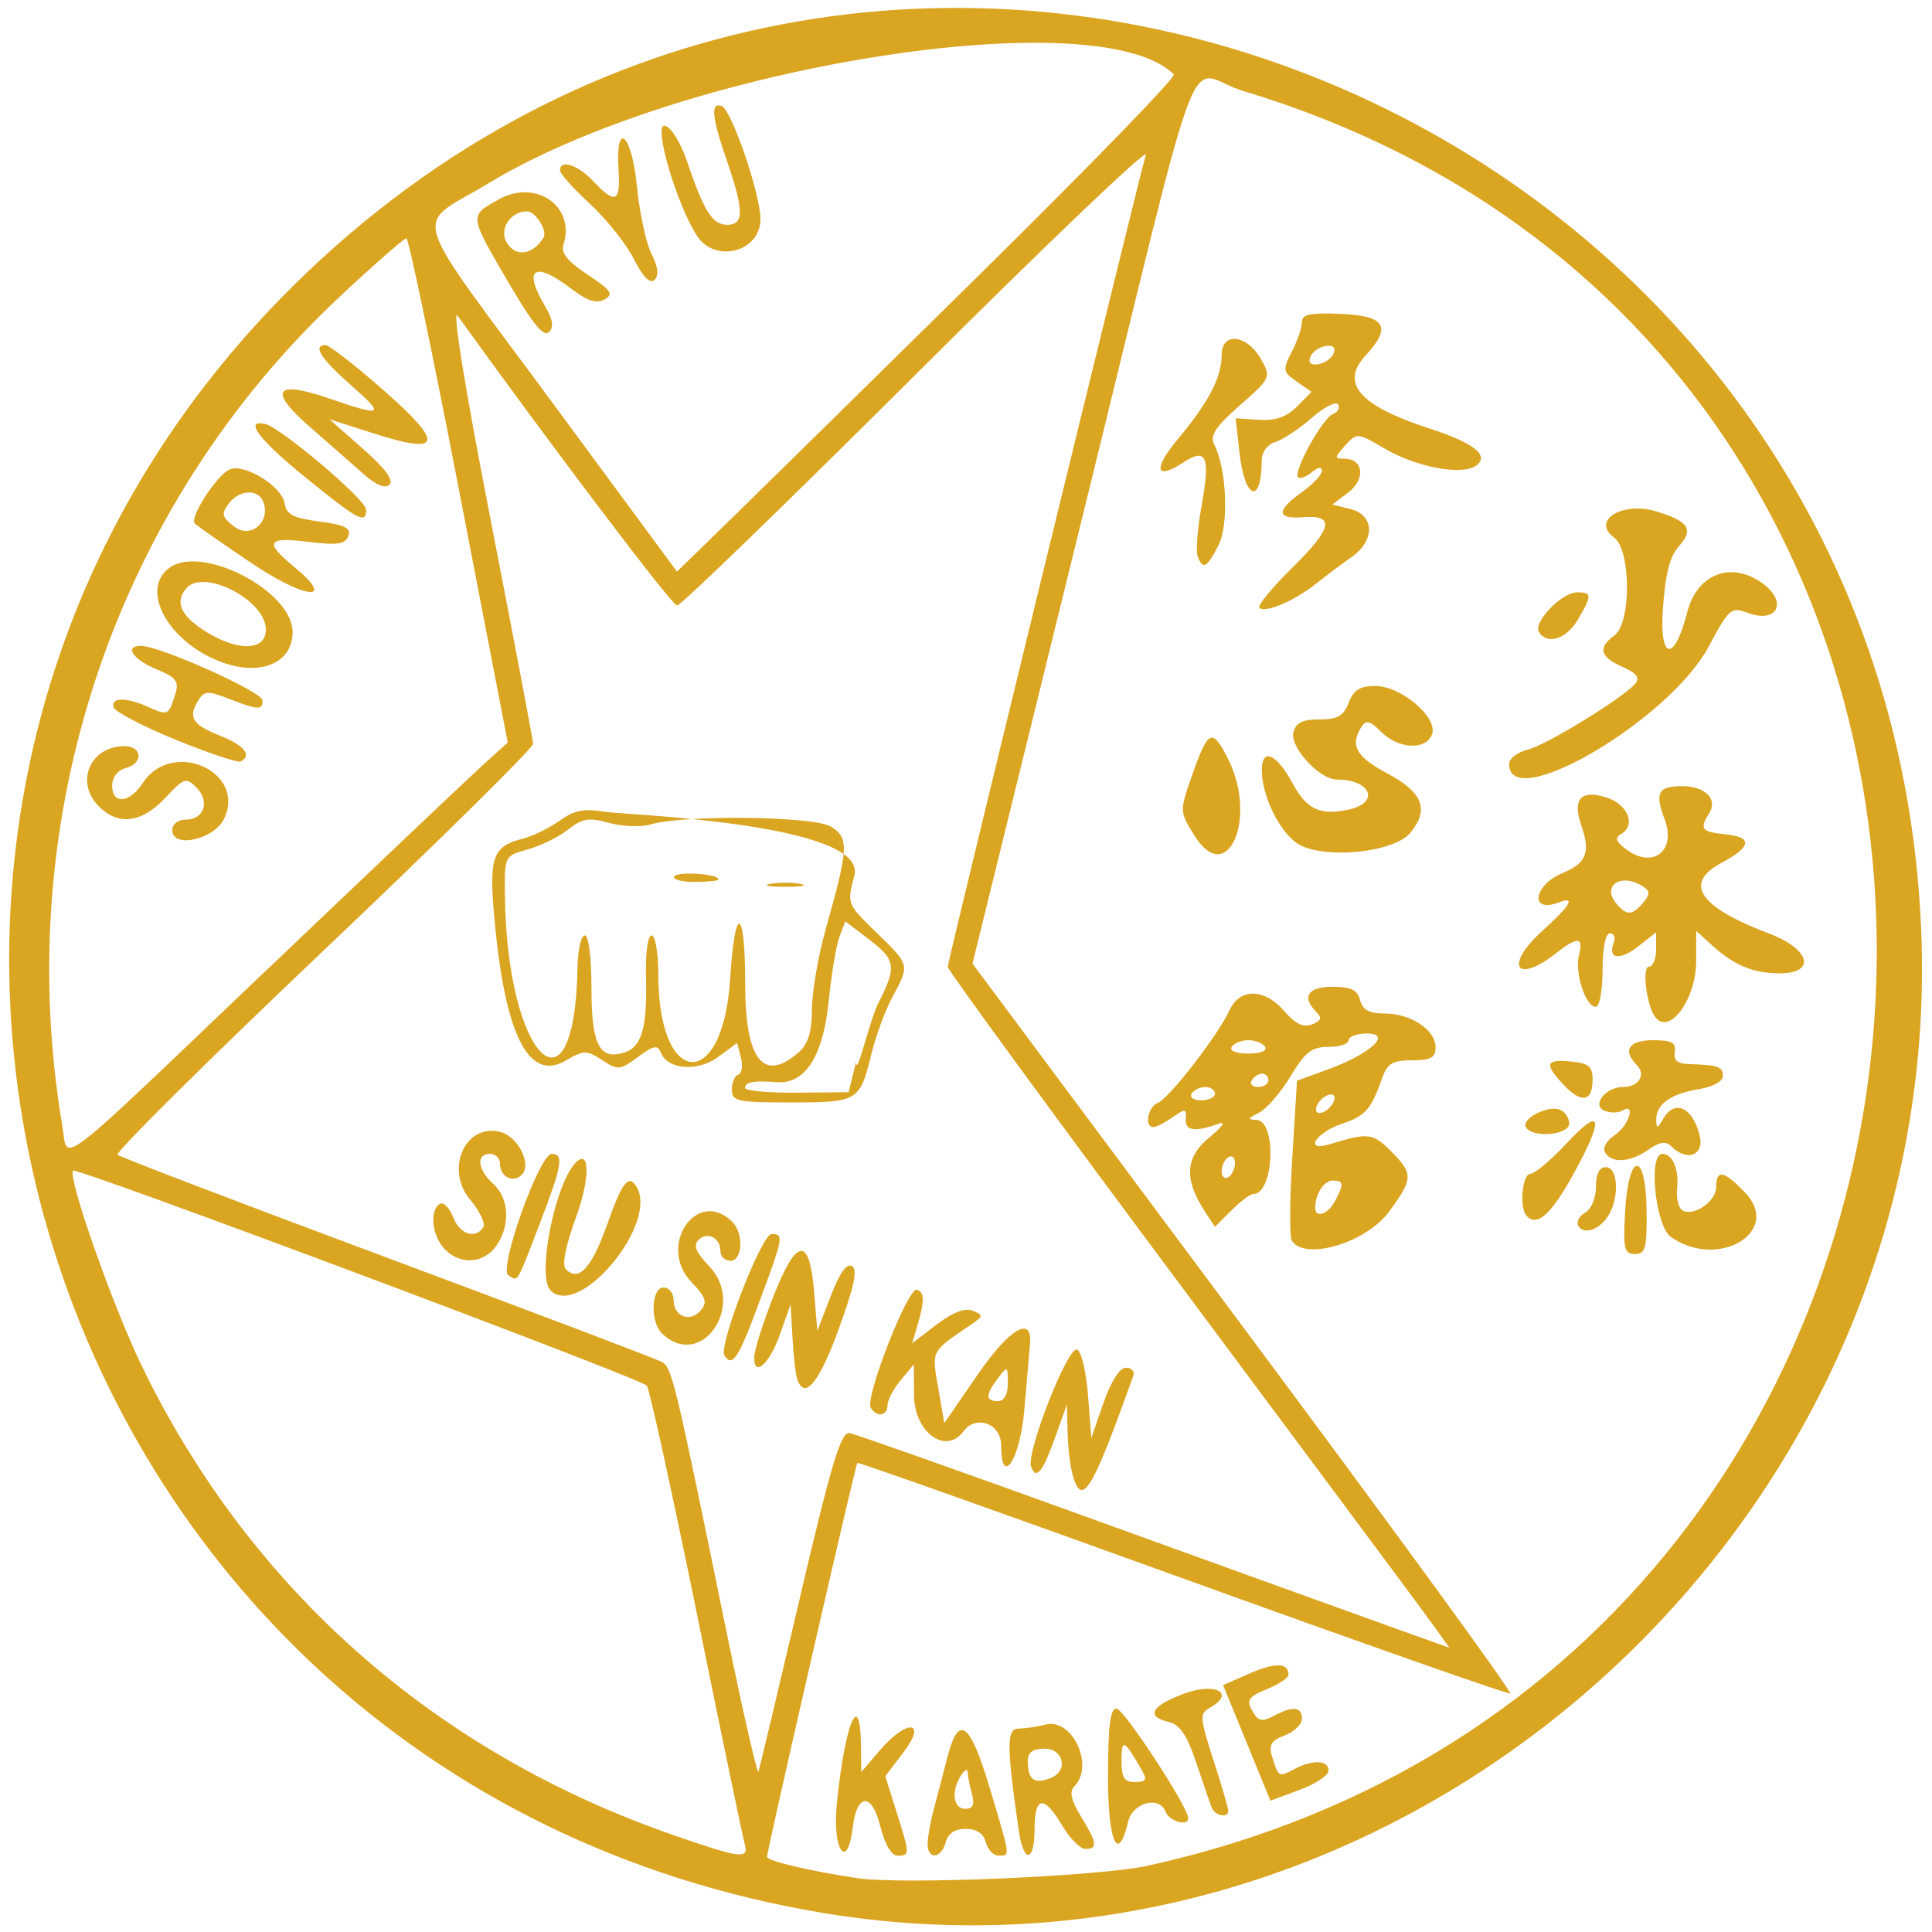 <?xml version="1.0" encoding="UTF-8" standalone="no"?>
<svg
   fill="#FFFFFF"
   viewBox="7 7 37 37"
   width="50px"
   height="50px"
   version="1.1"
   id="svg2404"
   sodipodi:docname="shorin.svg"
   xml:space="preserve"
   inkscape:version="1.2.1 (9c6d41e410, 2022-07-14)"
   xmlns:inkscape="http://www.inkscape.org/namespaces/inkscape"
   xmlns:sodipodi="http://sodipodi.sourceforge.net/DTD/sodipodi-0.dtd"
   xmlns="http://www.w3.org/2000/svg"
   xmlns:svg="http://www.w3.org/2000/svg"><defs
     id="defs2408" /><sodipodi:namedview
     id="namedview2406"
     pagecolor="#505050"
     bordercolor="#eeeeee"
     borderopacity="1"
     inkscape:showpageshadow="0"
     inkscape:pageopacity="0"
     inkscape:pagecheckerboard="0"
     inkscape:deskcolor="#505050"
     showgrid="false"
     inkscape:zoom="12.558216"
     inkscape:cx="9.555497"
     inkscape:cy="24.286888"
     inkscape:window-width="1920"
     inkscape:window-height="1057"
     inkscape:window-x="-8"
     inkscape:window-y="-8"
     inkscape:window-maximized="1"
     inkscape:current-layer="svg2404" /><path
     style="fill:#daa520;fill-opacity:1;stroke-width:0.128"
     d="M 22.78,43.638 C 7.323,41.075 1.749,22.058 13.424,11.717 24.896,1.555 43.153,9.425 43.793,24.809 44.267,36.192 33.899,45.482 22.78,43.638 Z m 6.208,-0.909 C 46.588,38.857 47.923,13.884 30.805,8.741 29.66,8.397 30.13,7.146 27.704,17.003 l -2.08,8.451 5.192,6.973 c 2.856,3.835 5.153,6.987 5.106,7.005 -0.047,0.017 -2.874,-0.977 -6.282,-2.209 -3.408,-1.232 -6.208,-2.226 -6.222,-2.207 -0.038,0.049 -1.732,7.442 -1.729,7.544 0.003,0.08 0.815,0.272 1.731,0.409 0.86,0.128 4.634,-0.034 5.568,-0.239 z m -5.134,-0.771 c -0.16,-0.634 -0.445,-0.615 -0.522,0.034 -0.102,0.855 -0.393,0.446 -0.307,-0.431 0.152,-1.558 0.452,-2.27 0.464,-1.104 l 0.005,0.48 0.356,-0.416 c 0.52,-0.608 0.918,-0.573 0.451,0.04 l -0.347,0.456 0.213,0.676 c 0.26,0.824 0.26,0.845 0.023,0.845 -0.119,0 -0.245,-0.217 -0.336,-0.579 z m 0.911,0.355 c 3.84e-4,-0.123 0.054,-0.426 0.12,-0.672 0.066,-0.246 0.183,-0.693 0.26,-0.992 0.216,-0.832 0.431,-0.672 0.812,0.601 0.4,1.336 0.394,1.287 0.166,1.287 -0.097,0 -0.207,-0.115 -0.244,-0.256 -0.044,-0.169 -0.175,-0.256 -0.384,-0.256 -0.209,0 -0.34,0.087 -0.384,0.256 -0.082,0.315 -0.347,0.34 -0.346,0.032 z m 0.848,-0.96 c -0.042,-0.158 -0.079,-0.346 -0.081,-0.416 -0.002,-0.07 -0.06,-0.042 -0.128,0.064 -0.192,0.298 -0.15,0.64 0.079,0.64 0.152,0 0.186,-0.076 0.13,-0.288 z m 0.897,0.704 c -0.237,-1.656 -0.236,-1.952 0.005,-1.954 0.128,-0.001 0.354,-0.034 0.502,-0.074 0.518,-0.139 0.952,0.788 0.555,1.185 -0.097,0.097 -0.059,0.263 0.128,0.57 0.312,0.511 0.327,0.625 0.086,0.625 -0.099,0 -0.298,-0.202 -0.444,-0.448 -0.347,-0.589 -0.529,-0.567 -0.529,0.064 0,0.647 -0.211,0.669 -0.302,0.032 z m 0.612,-1.006 c 0.341,-0.131 0.251,-0.562 -0.118,-0.562 -0.225,0 -0.32,0.07 -0.32,0.235 0,0.363 0.117,0.451 0.438,0.328 z m 1.098,-0.04 c 0,-0.953 0.042,-1.291 0.161,-1.291 0.139,0 1.375,1.888 1.375,2.1 0,0.167 -0.362,0.062 -0.434,-0.125 -0.119,-0.311 -0.631,-0.174 -0.717,0.191 -0.194,0.827 -0.386,0.392 -0.386,-0.876 z m 0.649,-0.107 c -0.34,-0.595 -0.389,-0.618 -0.391,-0.192 -0.001,0.334 0.05,0.416 0.259,0.416 0.212,0 0.236,-0.042 0.132,-0.224 z m 1.332,0.704 c -0.033,-0.088 -0.165,-0.475 -0.295,-0.861 -0.173,-0.515 -0.312,-0.719 -0.52,-0.768 -0.448,-0.106 -0.345,-0.305 0.282,-0.541 0.605,-0.228 1.006,-0.015 0.502,0.267 -0.199,0.112 -0.194,0.186 0.069,1.004 0.157,0.486 0.285,0.923 0.285,0.971 0,0.152 -0.262,0.093 -0.323,-0.073 z m 0.676,-1.229 -0.454,-1.107 0.511,-0.224 c 0.487,-0.213 0.742,-0.205 0.742,0.024 0,0.058 -0.173,0.176 -0.384,0.264 -0.411,0.17 -0.441,0.224 -0.27,0.493 0.084,0.133 0.171,0.14 0.374,0.032 0.363,-0.194 0.537,-0.177 0.537,0.054 0,0.107 -0.148,0.251 -0.329,0.32 -0.265,0.101 -0.311,0.181 -0.24,0.413 0.119,0.389 0.126,0.392 0.421,0.234 0.349,-0.187 0.659,-0.175 0.659,0.026 0,0.09 -0.25,0.257 -0.557,0.371 l -0.557,0.206 z m 7.245,-10.163 c 0.063,-1.165 0.399,-1.194 0.412,-0.035 0.008,0.725 -0.021,0.835 -0.223,0.835 -0.204,0 -0.227,-0.096 -0.189,-0.8 z m -6.383,0.542 c -0.044,-0.072 -0.04,-0.79 0.01,-1.596 l 0.09,-1.465 0.591,-0.216 c 0.821,-0.301 1.242,-0.688 0.747,-0.688 -0.192,0 -0.348,0.058 -0.348,0.128 0,0.07 -0.174,0.128 -0.387,0.128 -0.321,0 -0.446,0.097 -0.73,0.568 -0.189,0.313 -0.461,0.625 -0.605,0.695 -0.213,0.104 -0.222,0.129 -0.045,0.136 0.394,0.016 0.336,1.417 -0.058,1.417 -0.058,0 -0.247,0.142 -0.421,0.315 l -0.315,0.315 -0.19,-0.289 c -0.407,-0.622 -0.383,-1.04 0.082,-1.423 0.26,-0.214 0.328,-0.316 0.172,-0.261 -0.453,0.163 -0.641,0.134 -0.623,-0.094 0.016,-0.199 -0.009,-0.203 -0.252,-0.032 -0.148,0.104 -0.315,0.189 -0.369,0.189 -0.177,0 -0.105,-0.39 0.085,-0.463 0.215,-0.083 1.156,-1.298 1.372,-1.772 0.198,-0.434 0.672,-0.426 1.053,0.017 0.208,0.241 0.362,0.315 0.527,0.252 0.178,-0.068 0.198,-0.125 0.084,-0.239 -0.288,-0.288 -0.164,-0.482 0.311,-0.482 0.352,0 0.476,0.06 0.527,0.256 0.049,0.188 0.175,0.256 0.472,0.256 0.499,0 0.974,0.315 0.974,0.647 0,0.199 -0.09,0.249 -0.451,0.249 -0.377,0 -0.472,0.058 -0.576,0.352 -0.21,0.592 -0.318,0.713 -0.766,0.864 -0.506,0.17 -0.735,0.545 -0.24,0.393 0.741,-0.228 0.829,-0.218 1.174,0.127 0.437,0.437 0.434,0.528 -0.035,1.166 -0.437,0.594 -1.616,0.944 -1.859,0.552 z m 0.829,-0.757 c 0.175,-0.327 0.167,-0.392 -0.046,-0.392 -0.168,0 -0.334,0.26 -0.334,0.522 0,0.208 0.243,0.125 0.379,-0.13 z M 30.652,29.274 c 0,-0.106 -0.058,-0.156 -0.128,-0.113 -0.07,0.044 -0.128,0.166 -0.128,0.271 0,0.106 0.058,0.156 0.128,0.113 0.07,-0.044 0.128,-0.166 0.128,-0.271 z m 1.896,-1.193 c 0.032,-0.096 -0.016,-0.144 -0.112,-0.112 -0.092,0.031 -0.193,0.132 -0.224,0.224 -0.032,0.096 0.016,0.144 0.112,0.112 0.092,-0.031 0.193,-0.132 0.224,-0.224 z m -2.28,-0.136 c 0,-0.07 -0.083,-0.128 -0.184,-0.128 -0.101,0 -0.22,0.058 -0.264,0.128 -0.044,0.07 0.039,0.128 0.184,0.128 0.145,0 0.264,-0.058 0.264,-0.128 z m 1.024,-0.256 c 0,-0.07 -0.054,-0.128 -0.12,-0.128 -0.066,0 -0.156,0.058 -0.2,0.128 -0.044,0.07 0.011,0.128 0.12,0.128 0.11,0 0.2,-0.058 0.2,-0.128 z m -0.064,-0.64 c -0.044,-0.07 -0.188,-0.128 -0.32,-0.128 -0.132,0 -0.276,0.058 -0.32,0.128 -0.046,0.075 0.087,0.128 0.32,0.128 0.233,0 0.366,-0.053 0.32,-0.128 z m 7.772,3.641 c -0.297,-0.208 -0.44,-1.593 -0.164,-1.593 0.195,0 0.321,0.294 0.283,0.659 -0.02,0.187 0.025,0.377 0.098,0.422 0.212,0.131 0.651,-0.169 0.651,-0.446 0,-0.344 0.147,-0.316 0.552,0.108 0.717,0.748 -0.513,1.485 -1.42,0.85 z m -1.77,-0.207 c -0.047,-0.077 0.008,-0.192 0.124,-0.257 0.121,-0.068 0.21,-0.278 0.21,-0.495 0,-0.25 0.065,-0.378 0.192,-0.378 0.221,0 0.261,0.528 0.068,0.889 -0.157,0.292 -0.48,0.423 -0.593,0.24 z m -0.989,-0.191 c -0.147,-0.147 -0.093,-0.811 0.066,-0.811 0.083,0 0.4,-0.267 0.704,-0.594 0.627,-0.673 0.712,-0.514 0.221,0.415 -0.487,0.92 -0.774,1.207 -0.991,0.99 z m 1.5,-1.218 c -0.055,-0.088 0.022,-0.228 0.184,-0.336 0.271,-0.18 0.41,-0.634 0.144,-0.469 -0.074,0.046 -0.224,0.048 -0.334,0.006 -0.263,-0.101 0.008,-0.458 0.349,-0.458 0.299,0 0.446,-0.237 0.262,-0.421 -0.28,-0.28 -0.153,-0.475 0.311,-0.475 0.361,0 0.446,0.046 0.416,0.224 -0.027,0.162 0.051,0.227 0.282,0.234 0.552,0.017 0.64,0.049 0.64,0.229 0,0.102 -0.192,0.206 -0.459,0.25 -0.537,0.087 -0.822,0.291 -0.817,0.583 0.003,0.183 0.02,0.181 0.134,-0.016 0.221,-0.379 0.561,-0.222 0.697,0.321 0.095,0.379 -0.243,0.509 -0.543,0.208 -0.105,-0.105 -0.221,-0.088 -0.438,0.064 -0.348,0.244 -0.698,0.267 -0.829,0.056 z M 36.224,28.591 c -0.099,-0.16 0.413,-0.43 0.646,-0.34 0.1,0.038 0.182,0.158 0.182,0.266 0,0.22 -0.699,0.283 -0.828,0.074 z m 0.725,-0.812 c -0.381,-0.406 -0.354,-0.497 0.135,-0.45 0.344,0.033 0.416,0.094 0.416,0.349 0,0.421 -0.214,0.46 -0.551,0.101 z m 1.726,-1.338 c -0.154,-0.262 -0.224,-0.928 -0.097,-0.928 0.076,0 0.138,-0.148 0.138,-0.329 v -0.329 l -0.335,0.264 c -0.357,0.281 -0.596,0.252 -0.478,-0.057 0.04,-0.103 0.008,-0.188 -0.07,-0.188 -0.086,0 -0.142,0.275 -0.142,0.704 0,0.395 -0.058,0.704 -0.131,0.704 -0.194,0 -0.406,-0.65 -0.321,-0.987 0.089,-0.357 -0.023,-0.366 -0.443,-0.037 -0.77,0.602 -0.99,0.23 -0.256,-0.433 0.541,-0.489 0.644,-0.669 0.308,-0.541 -0.557,0.214 -0.484,-0.331 0.076,-0.563 0.456,-0.189 0.539,-0.396 0.363,-0.902 -0.181,-0.519 -0.01,-0.708 0.49,-0.542 0.396,0.132 0.554,0.518 0.28,0.687 -0.136,0.084 -0.119,0.146 0.083,0.299 0.513,0.388 0.969,0.033 0.739,-0.575 -0.192,-0.507 -0.125,-0.632 0.34,-0.632 0.435,0 0.684,0.249 0.515,0.516 -0.191,0.301 -0.147,0.361 0.293,0.404 0.547,0.053 0.525,0.237 -0.064,0.552 -0.73,0.39 -0.421,0.845 0.92,1.352 0.783,0.296 0.906,0.76 0.201,0.76 -0.512,0 -0.875,-0.152 -1.312,-0.55 l -0.288,-0.262 v 0.57 c 0,0.771 -0.551,1.481 -0.809,1.043 z m -0.207,-2.154 c 0.139,-0.167 0.136,-0.222 -0.016,-0.318 -0.408,-0.258 -0.782,-0.008 -0.499,0.333 0.198,0.238 0.308,0.235 0.515,-0.015 z m -8.597,-1.292 c -0.28,-0.452 -0.28,-0.463 -0.053,-1.114 0.32,-0.914 0.392,-0.951 0.696,-0.357 0.583,1.143 -0.009,2.497 -0.643,1.471 z m 1.952,0.143 c -0.342,-0.248 -0.658,-0.917 -0.658,-1.393 0,-0.434 0.284,-0.311 0.589,0.256 0.27,0.502 0.531,0.623 1.077,0.503 0.603,-0.133 0.426,-0.575 -0.23,-0.575 -0.331,0 -0.905,-0.625 -0.831,-0.906 0.048,-0.182 0.178,-0.246 0.501,-0.246 0.348,0 0.461,-0.065 0.558,-0.32 0.093,-0.243 0.214,-0.32 0.507,-0.32 0.499,0 1.211,0.608 1.088,0.928 -0.118,0.308 -0.64,0.282 -0.97,-0.047 -0.219,-0.219 -0.292,-0.237 -0.382,-0.096 -0.223,0.353 -0.102,0.572 0.493,0.888 0.683,0.363 0.812,0.687 0.449,1.134 -0.323,0.399 -1.735,0.524 -2.191,0.194 z m 4.078,-1.504 c 0,-0.104 0.158,-0.228 0.352,-0.276 0.363,-0.089 1.839,-0.995 2.066,-1.268 0.092,-0.11 0.022,-0.2 -0.249,-0.32 -0.43,-0.19 -0.474,-0.365 -0.152,-0.601 0.326,-0.239 0.32,-1.639 -0.009,-1.879 -0.438,-0.32 0.159,-0.691 0.803,-0.498 0.634,0.19 0.734,0.346 0.434,0.678 -0.168,0.186 -0.255,0.534 -0.301,1.207 -0.066,0.976 0.224,1.008 0.466,0.051 0.184,-0.73 0.829,-0.987 1.426,-0.569 0.516,0.361 0.307,0.796 -0.276,0.575 -0.307,-0.117 -0.35,-0.08 -0.738,0.649 -0.747,1.401 -3.822,3.212 -3.822,2.25 z m 0.57,-2.531 c -0.114,-0.185 0.439,-0.759 0.732,-0.759 0.289,0 0.29,0.057 0.014,0.524 -0.221,0.374 -0.589,0.489 -0.746,0.234 z m -5.353,-0.464 c -0.04,-0.04 0.245,-0.387 0.634,-0.77 0.769,-0.757 0.822,-1.014 0.199,-0.964 -0.506,0.041 -0.512,-0.129 -0.018,-0.48 0.211,-0.15 0.384,-0.334 0.384,-0.408 0,-0.083 -0.075,-0.072 -0.195,0.027 -0.107,0.089 -0.225,0.132 -0.262,0.095 -0.101,-0.101 0.469,-1.134 0.667,-1.21 0.095,-0.036 0.139,-0.12 0.099,-0.185 -0.04,-0.065 -0.267,0.051 -0.503,0.258 -0.236,0.207 -0.548,0.415 -0.694,0.461 -0.16,0.051 -0.265,0.194 -0.266,0.363 -0.006,0.848 -0.323,0.743 -0.423,-0.14 l -0.076,-0.676 0.445,0.03 c 0.315,0.021 0.527,-0.052 0.727,-0.252 L 32.117,14.505 31.832,14.306 C 31.566,14.119 31.56,14.084 31.74,13.736 c 0.105,-0.204 0.192,-0.457 0.192,-0.563 0,-0.153 0.153,-0.186 0.735,-0.163 0.868,0.035 0.996,0.247 0.485,0.799 -0.497,0.536 -0.115,0.965 1.252,1.407 0.833,0.269 1.137,0.52 0.857,0.706 -0.28,0.187 -1.137,0.024 -1.744,-0.332 -0.524,-0.307 -0.53,-0.307 -0.756,-0.057 -0.21,0.232 -0.211,0.252 -0.012,0.252 0.365,0 0.408,0.393 0.071,0.647 l -0.305,0.23 0.349,0.088 c 0.463,0.116 0.474,0.6 0.021,0.918 -0.18,0.126 -0.489,0.358 -0.686,0.514 -0.412,0.327 -0.974,0.565 -1.081,0.458 z m 1.427,-4.882 c 0.037,-0.11 -0.025,-0.156 -0.171,-0.128 -0.125,0.024 -0.254,0.122 -0.285,0.216 -0.037,0.11 0.025,0.156 0.171,0.128 0.125,-0.024 0.254,-0.122 0.285,-0.216 z m -2.608,3.898 c -0.037,-0.098 -0.004,-0.531 0.074,-0.962 0.171,-0.942 0.097,-1.127 -0.338,-0.843 -0.546,0.358 -0.601,0.141 -0.114,-0.443 0.59,-0.706 0.837,-1.181 0.837,-1.609 0,-0.45 0.49,-0.393 0.76,0.09 0.188,0.336 0.179,0.355 -0.411,0.874 -0.464,0.408 -0.578,0.58 -0.493,0.745 0.241,0.469 0.286,1.544 0.081,1.94 -0.222,0.43 -0.297,0.469 -0.397,0.208 z m -8.675,24.658 c -0.036,-0.123 -0.452,-2.125 -0.924,-4.448 -0.473,-2.323 -0.901,-4.271 -0.951,-4.329 -0.124,-0.143 -10.916,-4.187 -10.986,-4.117 -0.115,0.115 0.762,2.606 1.325,3.763 2.081,4.272 5.614,7.383 10.182,8.966 1.284,0.445 1.44,0.464 1.353,0.165 z m 1.054,-4.704 c 0.613,-2.608 0.789,-3.193 0.955,-3.164 0.112,0.02 2.121,0.731 4.465,1.579 2.344,0.849 4.883,1.765 5.642,2.038 l 1.38,0.495 -0.267,-0.376 c -0.147,-0.207 -2.309,-3.115 -4.804,-6.463 -2.495,-3.348 -4.537,-6.14 -4.537,-6.203 0,-0.098 3.591,-14.819 3.794,-15.553 0.039,-0.141 -1.937,1.746 -4.39,4.192 -2.454,2.446 -4.518,4.446 -4.588,4.443 -0.098,-0.004 -2.402,-3.048 -4.203,-5.552 -0.107,-0.149 0.141,1.385 0.632,3.904 0.445,2.282 0.811,4.215 0.814,4.295 0.003,0.08 -1.807,1.866 -4.021,3.968 -2.214,2.102 -3.985,3.859 -3.936,3.903 0.049,0.045 2.365,0.929 5.146,1.966 2.781,1.037 5.148,1.934 5.261,1.994 0.213,0.113 0.237,0.212 1.279,5.294 0.302,1.473 0.567,2.625 0.588,2.56 0.021,-0.065 0.377,-1.558 0.791,-3.318 z m 5.218,-2.4 c -0.042,-0.158 -0.082,-0.518 -0.089,-0.8 l -0.012,-0.512 -0.214,0.599 c -0.25,0.699 -0.372,0.854 -0.472,0.595 -0.101,-0.263 0.699,-2.305 0.879,-2.246 0.081,0.026 0.175,0.418 0.21,0.87 l 0.064,0.822 0.234,-0.672 c 0.145,-0.415 0.309,-0.672 0.43,-0.672 0.107,0 0.17,0.072 0.138,0.16 -0.805,2.251 -0.986,2.539 -1.17,1.856 z m -1.361,-0.535 c 0,-0.41 -0.484,-0.587 -0.721,-0.263 -0.337,0.46 -0.942,0.02 -0.947,-0.689 l -0.004,-0.592 -0.252,0.302 c -0.138,0.166 -0.252,0.382 -0.252,0.48 0,0.207 -0.204,0.237 -0.321,0.048 -0.117,-0.189 0.716,-2.32 0.884,-2.261 0.15,0.053 0.15,0.217 6.4e-4,0.717 l -0.093,0.31 0.467,-0.357 c 0.311,-0.237 0.543,-0.326 0.693,-0.267 0.209,0.084 0.207,0.102 -0.031,0.265 -0.778,0.53 -0.754,0.485 -0.629,1.21 l 0.117,0.677 0.632,-0.919 c 0.619,-0.9 1.062,-1.158 1.008,-0.586 -0.013,0.139 -0.061,0.699 -0.107,1.245 -0.08,0.956 -0.445,1.515 -0.445,0.681 z m 0.128,-1.185 c 0,-0.33 -0.008,-0.334 -0.188,-0.096 -0.242,0.32 -0.243,0.44 -0.004,0.44 0.123,0 0.192,-0.124 0.192,-0.344 z m -4.032,-0.072 c -0.031,-0.088 -0.072,-0.448 -0.092,-0.8 l -0.036,-0.64 -0.2,0.568 c -0.206,0.584 -0.51,0.851 -0.496,0.435 0.004,-0.129 0.165,-0.638 0.358,-1.131 0.447,-1.146 0.698,-1.187 0.786,-0.128 l 0.064,0.768 0.256,-0.667 c 0.17,-0.443 0.307,-0.636 0.408,-0.574 0.111,0.068 0.041,0.395 -0.256,1.209 -0.375,1.027 -0.651,1.361 -0.792,0.96 z m -1.396,-0.461 c -0.115,-0.186 0.715,-2.323 0.903,-2.323 0.239,0 0.231,0.044 -0.238,1.312 -0.396,1.072 -0.515,1.253 -0.665,1.011 z m -1.202,-0.428 c -0.225,-0.225 -0.197,-0.87 0.038,-0.87 0.106,0 0.192,0.109 0.192,0.242 0,0.316 0.322,0.435 0.522,0.193 0.128,-0.154 0.094,-0.254 -0.183,-0.543 -0.662,-0.691 0.113,-1.821 0.787,-1.147 0.221,0.221 0.194,0.742 -0.038,0.742 -0.106,0 -0.192,-0.083 -0.192,-0.184 0,-0.257 -0.25,-0.385 -0.42,-0.215 -0.103,0.103 -0.049,0.239 0.203,0.501 0.727,0.759 -0.169,2.021 -0.91,1.28 z m -2.128,-0.816 c -0.267,-0.267 0.085,-2.045 0.485,-2.448 0.271,-0.272 0.274,0.304 0.006,1.041 -0.207,0.571 -0.276,0.924 -0.195,1.005 0.245,0.245 0.494,-0.028 0.788,-0.858 0.287,-0.812 0.411,-0.973 0.562,-0.728 0.432,0.699 -1.094,2.541 -1.647,1.988 z m -0.807,-0.29 c -0.193,-0.119 0.594,-2.323 0.83,-2.324 0.238,-0.001 0.2,0.222 -0.232,1.344 -0.454,1.18 -0.405,1.099 -0.598,0.98 z m -1.23,-0.511 c -0.235,-0.26 -0.282,-0.732 -0.084,-0.854 0.071,-0.044 0.184,0.068 0.253,0.248 0.126,0.332 0.433,0.436 0.581,0.197 0.044,-0.072 -0.069,-0.309 -0.252,-0.527 -0.49,-0.582 -0.091,-1.473 0.581,-1.297 0.339,0.089 0.604,0.623 0.407,0.82 -0.168,0.168 -0.417,0.038 -0.417,-0.217 0,-0.101 -0.086,-0.184 -0.192,-0.184 -0.272,0 -0.238,0.303 0.064,0.576 0.306,0.277 0.331,0.796 0.057,1.188 -0.242,0.345 -0.709,0.369 -0.997,0.05 z m -3.393,-5.339 c 1.996,-1.904 3.85,-3.662 4.12,-3.907 l 0.491,-0.445 -0.932,-4.829 c -0.513,-2.656 -0.967,-4.829 -1.009,-4.829 -0.042,0 -0.605,0.492 -1.249,1.094 C 9.198,16.697 7.198,22.658 8.193,28.558 8.313,29.265 7.948,29.542 12.111,25.571 Z M 10.3,22.897 c 0,-0.116 0.11,-0.2 0.26,-0.2 0.349,0 0.465,-0.353 0.202,-0.616 -0.198,-0.198 -0.239,-0.184 -0.6,0.202 -0.448,0.479 -0.894,0.535 -1.27,0.159 -0.46,-0.46 -0.165,-1.152 0.49,-1.152 0.349,0 0.366,0.331 0.022,0.421 -0.153,0.04 -0.256,0.175 -0.256,0.335 0,0.368 0.332,0.338 0.589,-0.053 0.557,-0.85 1.987,-0.219 1.555,0.686 -0.191,0.4 -0.992,0.578 -0.992,0.219 z m 0.073,-1.727 C 9.744,20.913 9.207,20.634 9.178,20.548 c -0.065,-0.196 0.245,-0.2 0.668,-0.006 0.367,0.167 0.386,0.158 0.511,-0.247 0.076,-0.247 0.021,-0.319 -0.368,-0.482 -0.45,-0.188 -0.617,-0.444 -0.29,-0.444 0.362,0 2.329,0.882 2.329,1.044 0,0.194 -0.079,0.189 -0.678,-0.044 -0.358,-0.139 -0.44,-0.135 -0.542,0.026 -0.214,0.338 -0.134,0.478 0.388,0.687 0.481,0.192 0.636,0.379 0.416,0.501 -0.053,0.029 -0.61,-0.157 -1.239,-0.413 z m 0.897,-1.48 c -1.03,-0.365 -1.608,-1.389 -1.026,-1.815 0.626,-0.458 2.36,0.446 2.36,1.231 0,0.583 -0.597,0.845 -1.334,0.584 z m 0.822,-0.632 c 0,-0.566 -1.199,-1.183 -1.528,-0.787 -0.224,0.27 -0.097,0.535 0.404,0.841 0.609,0.371 1.124,0.346 1.124,-0.054 z M 11.801,17.774 c -0.547,-0.369 -1.029,-0.706 -1.071,-0.748 -0.11,-0.11 0.433,-0.946 0.676,-1.039 0.288,-0.111 0.997,0.332 1.044,0.652 0.031,0.214 0.162,0.282 0.667,0.349 0.492,0.065 0.611,0.126 0.553,0.279 -0.06,0.157 -0.209,0.179 -0.763,0.11 -0.795,-0.099 -0.853,0.001 -0.273,0.48 0.828,0.683 0.21,0.622 -0.833,-0.083 z m 0.242,-1.163 c -0.098,-0.255 -0.463,-0.234 -0.666,0.038 -0.143,0.192 -0.127,0.255 0.109,0.437 0.314,0.242 0.704,-0.091 0.557,-0.475 z m 0.817,-0.46 c -0.893,-0.723 -1.196,-1.119 -0.788,-1.034 0.294,0.061 1.94,1.455 1.94,1.643 0,0.285 -0.137,0.212 -1.152,-0.608 z m 1.085,-0.087 c -0.213,-0.189 -0.669,-0.59 -1.014,-0.891 -0.803,-0.701 -0.666,-0.899 0.373,-0.542 1.04,0.358 1.083,0.33 0.406,-0.265 -0.571,-0.503 -0.73,-0.757 -0.473,-0.757 0.067,0 0.559,0.383 1.094,0.852 1.183,1.036 1.141,1.26 -0.159,0.844 l -0.864,-0.276 0.64,0.563 c 0.424,0.373 0.597,0.606 0.512,0.689 -0.085,0.083 -0.259,0.01 -0.515,-0.217 z m 11.907,-3.896 c 2.041,-2.012 3.674,-3.696 3.629,-3.742 -1.433,-1.433 -9.418,-0.163 -13.136,2.09 -1.437,0.87 -1.584,0.375 1.252,4.22 l 2.368,3.211 1.088,-1.06 c 0.598,-0.583 2.758,-2.707 4.8,-4.719 z m -9.063,0.329 c -0.82,-1.401 -0.814,-1.354 -0.233,-1.68 0.703,-0.395 1.466,0.135 1.237,0.859 -0.054,0.17 0.068,0.324 0.462,0.585 0.452,0.299 0.502,0.373 0.323,0.473 -0.156,0.087 -0.327,0.032 -0.641,-0.207 -0.701,-0.535 -0.927,-0.39 -0.505,0.325 0.156,0.264 0.179,0.41 0.081,0.508 -0.098,0.098 -0.305,-0.149 -0.723,-0.863 z m 0.619,-0.943 c 0.082,-0.133 -0.15,-0.506 -0.315,-0.506 -0.325,0 -0.545,0.349 -0.383,0.608 0.17,0.272 0.496,0.224 0.698,-0.103 z m 1.732,0.406 c -0.148,-0.29 -0.527,-0.765 -0.842,-1.056 -0.315,-0.291 -0.574,-0.579 -0.574,-0.64 0,-0.219 0.344,-0.107 0.64,0.208 0.419,0.446 0.522,0.402 0.482,-0.21 -0.063,-0.978 0.251,-0.709 0.351,0.3 0.051,0.514 0.177,1.099 0.28,1.301 0.126,0.245 0.145,0.409 0.059,0.495 -0.086,0.086 -0.217,-0.046 -0.397,-0.398 z m 1.211,-0.441 C 19.957,10.919 19.502,9.363 19.732,9.408 c 0.119,0.023 0.302,0.319 0.43,0.696 0.322,0.949 0.483,1.201 0.766,1.201 0.323,0 0.322,-0.268 -0.004,-1.216 -0.293,-0.851 -0.32,-1.131 -0.105,-1.059 0.187,0.062 0.745,1.686 0.745,2.168 0,0.623 -0.865,0.853 -1.213,0.322 z m 0.663,16.35 c 0,-0.135 0.056,-0.265 0.125,-0.288 0.069,-0.023 0.091,-0.17 0.051,-0.325 l -0.074,-0.282 -0.36,0.266 c -0.394,0.292 -0.975,0.247 -1.102,-0.085 -0.057,-0.149 -0.138,-0.133 -0.436,0.087 -0.344,0.255 -0.384,0.258 -0.685,0.061 -0.297,-0.195 -0.347,-0.194 -0.707,0.013 -0.71,0.407 -1.165,-0.519 -1.362,-2.775 -0.099,-1.135 -0.025,-1.335 0.548,-1.479 0.186,-0.047 0.502,-0.201 0.702,-0.343 0.288,-0.205 0.47,-0.24 0.884,-0.17 0.3,0.051 5.033,0.21 4.763,1.223 -0.143,0.535 -0.141,0.539 0.42,1.084 0.648,0.63 0.644,0.614 0.311,1.236 -0.139,0.259 -0.32,0.748 -0.402,1.086 -0.223,0.915 -0.257,0.935 -1.537,0.935 -1.035,0 -1.136,-0.022 -1.136,-0.245 z m 2.383,-0.53 c 0,0.327 0.266,-0.818 0.416,-1.112 0.366,-0.717 0.348,-0.841 -0.176,-1.241 l -0.449,-0.342 -0.112,0.295 c -0.061,0.162 -0.154,0.722 -0.207,1.244 -0.105,1.047 -0.452,1.585 -0.996,1.542 -0.435,-0.035 -0.605,-0.004 -0.605,0.108 0,0.056 0.446,0.098 0.992,0.093 l 0.992,-0.009 0.143,-0.578 z m -1.081,-0.205 c 0.163,-0.148 0.234,-0.393 0.234,-0.809 0,-0.328 0.121,-1.025 0.268,-1.548 0.434,-1.539 0.443,-1.732 0.097,-1.946 -0.325,-0.201 -2.803,-0.231 -3.454,-0.043 -0.185,0.054 -0.544,0.041 -0.797,-0.029 -0.387,-0.107 -0.511,-0.087 -0.785,0.129 -0.179,0.141 -0.526,0.311 -0.771,0.379 -0.444,0.123 -0.446,0.126 -0.439,0.853 0.029,3.139 1.338,4.459 1.391,1.402 0.006,-0.334 0.068,-0.608 0.139,-0.608 0.074,0 0.128,0.421 0.128,1.008 0,1.087 0.152,1.387 0.627,1.236 0.337,-0.107 0.442,-0.472 0.417,-1.444 -0.012,-0.462 0.034,-0.8 0.108,-0.8 0.071,0 0.128,0.335 0.128,0.749 0,2.182 1.24,2.259 1.376,0.085 0.091,-1.459 0.288,-1.391 0.288,0.1 0,1.467 0.359,1.908 1.046,1.286 z m -0.566,-3.206 c 0.158,-0.031 0.418,-0.031 0.576,0 0.158,0.031 0.029,0.055 -0.288,0.055 -0.317,0 -0.446,-0.025 -0.288,-0.055 z m -1.837,-0.144 c 0.062,-0.101 0.845,-0.048 0.845,0.057 0,0.027 -0.205,0.049 -0.456,0.049 -0.251,0 -0.426,-0.048 -0.39,-0.107 z"
     id="path7071"
     sodipodi:nodetypes="ssssssscssssssssssscsscssssssssssssssssssscsssssssssssssssssssssssssssssccsssssssssssccsssssscssssssssscssssssssssssssssssssssssssssssssssssssssssssssssssssssssssssssssssssssssscsssssssssssssssssssssssscsssssssssssssssssssssscsssssssssssssssssssssssssssssssssssssssssssssssssssssssscsscssssssssssscssssssssssssssssssssssssssssssscsssssssssssssssssscsssscsscssssscssssccsssscsscssssssscsssscssssssssssssssssssssssssssssssssssssssssssssscsssssssssssssssssssssssssssssssssssssssssssssssssssssssssssscsssscsscsssssssssssssssssssssssssssssssssssscsssssssssssssssssscsssssccssssssssssssssssssssssssssss" /></svg>
